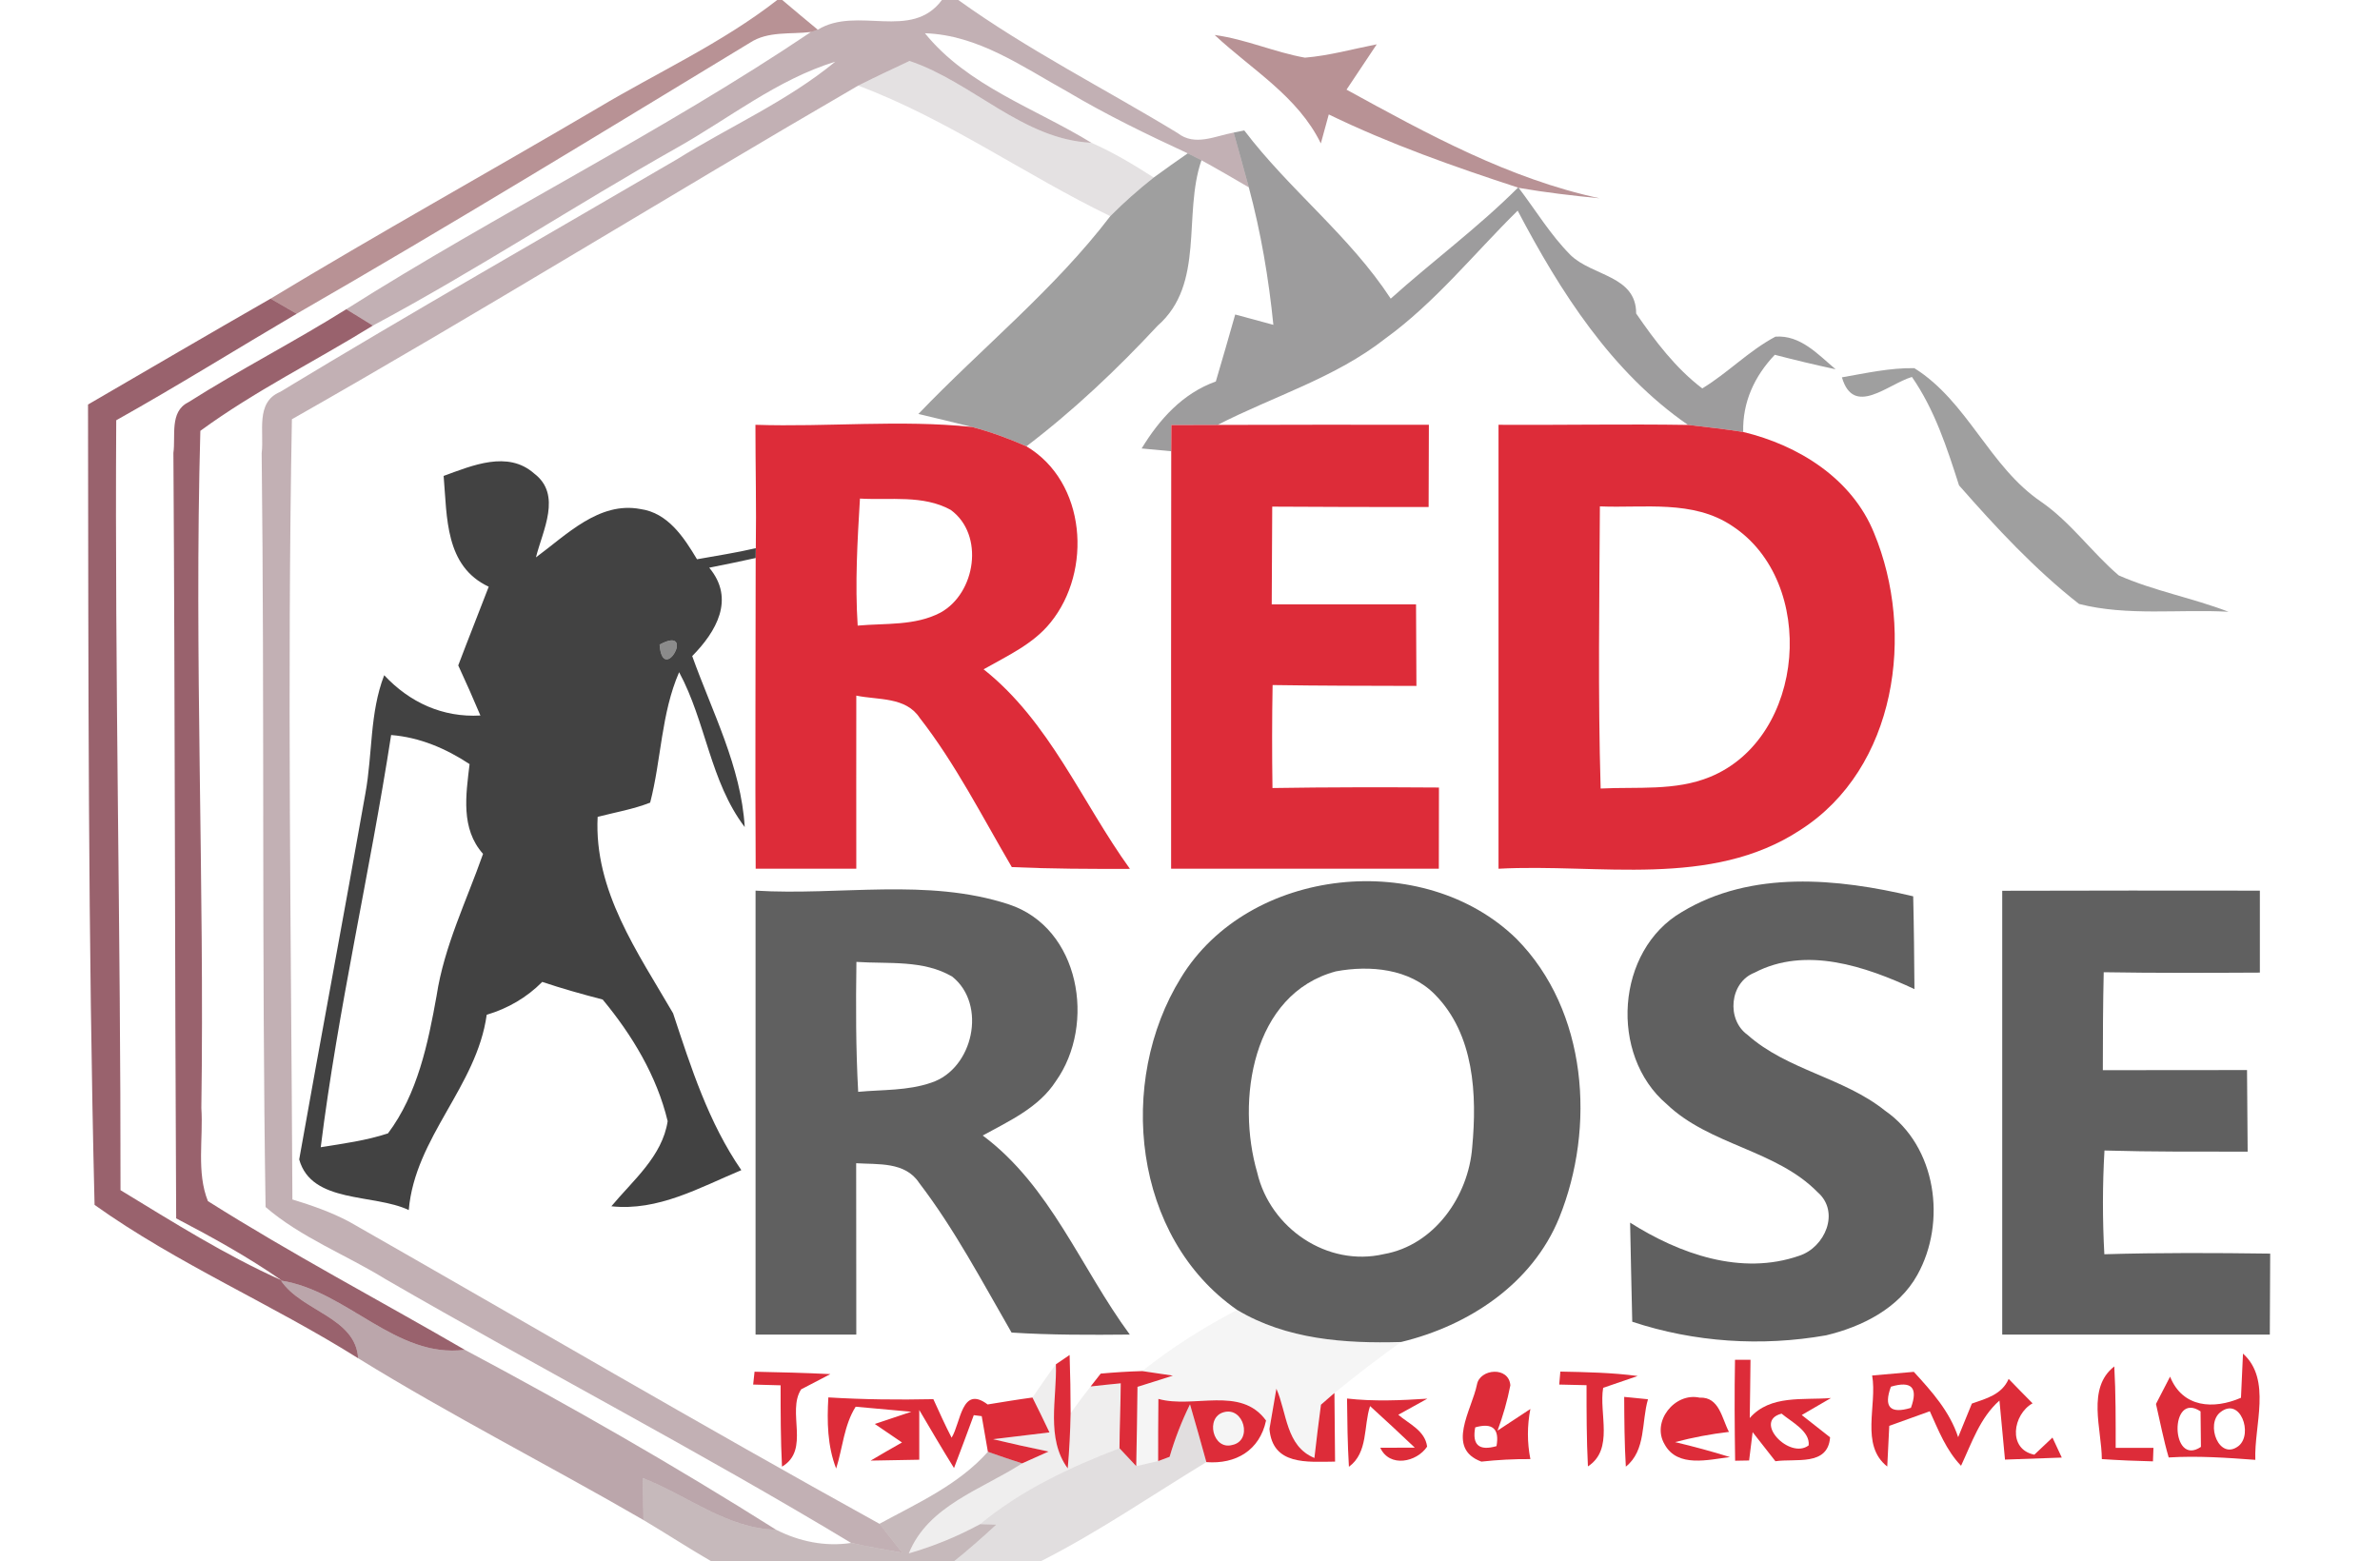 <?xml version="1.0" encoding="UTF-8" ?>
<!DOCTYPE svg PUBLIC "-//W3C//DTD SVG 1.1//EN" "http://www.w3.org/Graphics/SVG/1.1/DTD/svg11.dtd">
<svg width="189pt" height="124pt" viewBox="0 0 189 124" version="1.1" xmlns="http://www.w3.org/2000/svg">
<g id="#64131975">
<path fill="#641319" opacity="0.46" d=" M 61.72 0.00 L 62.12 0.00 C 63.05 0.79 64.00 1.58 64.94 2.36 C 64.80 2.41 64.53 2.49 64.40 2.54 C 62.78 2.74 61.00 2.45 59.56 3.39 C 47.61 10.64 35.68 17.94 23.56 24.92 C 23.05 24.62 22.01 24.02 21.49 23.72 C 30.05 18.54 38.80 13.68 47.42 8.61 C 52.20 5.75 57.31 3.44 61.72 0.00 Z" />
<path fill="#641319" opacity="0.46" d=" M 96.46 2.78 C 98.92 3.11 101.21 4.15 103.63 4.58 C 105.56 4.42 107.44 3.89 109.33 3.52 C 108.53 4.72 107.73 5.92 106.93 7.12 C 113.33 10.63 119.82 14.20 127.03 15.75 C 124.88 15.54 122.73 15.29 120.60 14.92 L 120.55 14.90 C 115.44 13.23 110.36 11.44 105.52 9.09 C 105.36 9.67 105.05 10.82 104.89 11.39 C 103.05 7.63 99.41 5.54 96.46 2.78 Z" />
</g>
<g id="#46121d53">
<path fill="#46121d" opacity="0.33" d=" M 74.80 0.00 L 76.10 0.00 C 81.62 3.97 87.72 7.04 93.52 10.57 C 94.89 11.64 96.49 10.80 97.97 10.53 C 98.37 11.98 98.78 13.43 99.17 14.88 C 97.92 14.15 96.67 13.42 95.41 12.73 C 95.14 12.59 94.60 12.32 94.32 12.18 C 91.06 10.67 87.82 9.10 84.73 7.26 C 81.17 5.29 77.68 2.78 73.45 2.64 C 76.84 6.83 82.19 8.59 86.67 11.34 C 81.19 11.07 77.27 6.54 72.23 4.84 C 70.87 5.48 69.50 6.12 68.15 6.80 C 53.11 15.53 38.31 24.71 23.18 33.30 C 22.80 53.95 23.12 74.62 23.22 95.27 C 24.77 95.74 26.31 96.28 27.74 97.04 C 41.77 105.04 55.71 113.22 69.84 121.03 C 70.29 121.60 71.19 122.75 71.65 123.33 C 70.29 123.08 68.93 122.85 67.59 122.55 C 55.46 115.23 42.87 108.69 30.60 101.59 C 27.46 99.65 23.91 98.30 21.09 95.87 C 20.78 75.93 21.01 55.95 20.78 35.99 C 20.99 34.32 20.26 31.96 22.24 31.13 C 32.66 24.82 43.26 18.79 53.78 12.64 C 57.95 10.04 62.52 8.04 66.33 4.90 C 61.71 6.32 57.91 9.40 53.75 11.74 C 45.63 16.32 37.84 21.46 29.61 25.86 C 29.08 25.54 28.03 24.89 27.50 24.56 C 39.60 16.90 52.52 10.54 64.40 2.54 C 64.53 2.49 64.80 2.41 64.94 2.36 C 68.07 0.44 72.37 3.27 74.80 0.00 Z" />
</g>
<g id="#1c080c1e">
<path fill="#1c080c" opacity="0.12" d=" M 68.15 6.80 C 69.50 6.12 70.87 5.48 72.23 4.84 C 77.27 6.54 81.19 11.07 86.67 11.34 C 88.40 12.10 90.03 13.08 91.62 14.10 C 90.41 15.06 89.25 16.08 88.17 17.17 C 81.40 13.89 75.20 9.44 68.15 6.80 Z" />
</g>
<g id="#1d1b1c6d">
<path fill="#1d1b1c" opacity="0.43" d=" M 97.97 10.53 L 98.81 10.36 C 102.39 15.08 107.17 18.72 110.44 23.72 C 113.77 20.73 117.38 18.07 120.55 14.90 L 120.60 14.92 C 121.96 16.71 123.13 18.66 124.72 20.26 C 126.45 21.94 129.94 21.88 129.93 24.90 C 131.43 27.08 133.06 29.24 135.18 30.85 C 137.21 29.62 138.88 27.86 140.99 26.74 C 142.98 26.59 144.39 28.17 145.77 29.33 C 144.15 28.98 142.55 28.60 140.94 28.18 C 139.33 29.87 138.37 31.94 138.43 34.31 C 136.98 34.08 135.51 33.92 134.05 33.75 C 127.97 29.56 123.90 23.16 120.52 16.73 C 117.05 20.15 113.98 24.01 110.01 26.89 C 106.04 30.01 101.13 31.47 96.69 33.75 C 95.46 33.75 94.24 33.75 93.02 33.76 C 93.02 34.28 93.01 35.32 93.01 35.84 C 92.42 35.79 91.25 35.68 90.66 35.62 C 92.07 33.30 93.92 31.24 96.55 30.30 C 97.08 28.53 97.58 26.76 98.09 24.98 C 99.10 25.25 100.11 25.52 101.12 25.80 C 100.75 22.11 100.13 18.46 99.17 14.88 C 98.78 13.43 98.37 11.98 97.97 10.53 Z" />
</g>
<g id="#1b1b1b6b">
<path fill="#1b1b1b" opacity="0.42" d=" M 94.32 12.18 C 94.60 12.32 95.14 12.59 95.41 12.73 C 93.92 17.04 95.72 22.55 91.93 25.87 C 88.71 29.33 85.27 32.59 81.51 35.45 C 80.11 34.83 78.66 34.30 77.18 33.91 C 75.77 33.55 74.34 33.22 72.93 32.88 C 77.98 27.61 83.71 23.01 88.17 17.17 C 89.25 16.08 90.41 15.06 91.62 14.10 C 92.51 13.44 93.42 12.81 94.32 12.18 Z" />
<path fill="#1b1b1b" opacity="0.42" d=" M 146.27 29.97 C 148.17 29.64 150.08 29.21 152.02 29.24 C 156.26 31.89 157.97 37.07 162.10 39.86 C 164.45 41.49 166.10 43.86 168.25 45.70 C 171.06 46.94 174.11 47.49 176.97 48.59 C 173.03 48.37 168.95 48.95 165.10 47.97 C 161.59 45.22 158.50 41.89 155.57 38.55 C 154.61 35.56 153.64 32.55 151.83 29.94 C 149.92 30.51 147.20 33.15 146.27 29.97 Z" />
</g>
<g id="#5b02149f">
<path fill="#5b0214" opacity="0.62" d=" M 6.99 32.13 C 11.82 29.32 16.64 26.50 21.49 23.72 C 22.01 24.02 23.05 24.62 23.56 24.92 C 18.78 27.73 14.07 30.67 9.23 33.38 C 9.11 53.76 9.59 74.15 9.57 94.53 C 13.75 97.07 17.89 99.69 22.36 101.69 C 19.70 99.84 16.86 98.27 13.99 96.77 C 13.88 76.50 13.90 56.23 13.77 35.97 C 13.96 34.64 13.45 32.70 14.94 31.96 C 19.04 29.36 23.38 27.14 27.50 24.56 C 28.03 24.89 29.08 25.54 29.61 25.86 C 25.06 28.68 20.22 31.06 15.91 34.22 C 15.41 52.12 16.25 70.08 15.99 88.00 C 16.15 90.44 15.59 93.10 16.51 95.40 C 23.14 99.59 30.12 103.27 36.91 107.21 C 31.43 107.91 27.57 102.52 22.31 101.71 C 23.95 104.16 28.24 104.62 28.44 107.88 C 21.60 103.58 14.07 100.38 7.51 95.70 C 6.99 74.53 7.02 53.32 6.99 32.13 Z" />
</g>
<g id="#dd2c39ff">
<path fill="#dd2c39" opacity="1.00" d=" M 59.99 33.74 C 65.72 33.93 71.47 33.32 77.18 33.91 C 78.66 34.30 80.11 34.83 81.51 35.45 C 86.27 38.28 86.75 45.35 83.43 49.44 C 82.05 51.16 79.99 52.09 78.11 53.16 C 83.35 57.31 85.90 63.70 89.73 69.01 C 86.60 69.02 83.48 69.01 80.35 68.87 C 78.00 64.87 75.89 60.68 73.03 57.01 C 71.92 55.33 69.73 55.61 68.00 55.25 C 67.99 59.83 68.00 64.42 68.00 69.00 C 65.33 69.00 62.67 69.00 60.01 69.00 C 59.96 60.77 60.01 52.54 60.01 44.32 C 60.01 44.12 60.02 43.73 60.02 43.54 C 60.07 40.27 59.99 37.00 59.99 33.74 M 68.29 39.60 C 68.09 42.96 67.89 46.33 68.11 49.69 C 70.31 49.49 72.66 49.72 74.68 48.66 C 77.49 47.12 78.20 42.47 75.50 40.50 C 73.31 39.29 70.69 39.74 68.29 39.60 Z" />
<path fill="#dd2c39" opacity="1.00" d=" M 93.02 33.76 C 94.24 33.75 95.46 33.75 96.69 33.75 C 102.28 33.73 107.87 33.73 113.47 33.74 C 113.46 35.91 113.46 38.09 113.45 40.27 C 109.31 40.27 105.17 40.27 101.03 40.24 C 101.01 42.82 101.00 45.41 100.99 48.00 C 104.81 48.00 108.63 48.00 112.45 48.00 C 112.46 50.16 112.47 52.32 112.48 54.48 C 108.67 54.47 104.86 54.47 101.06 54.41 C 101.01 57.13 101.01 59.86 101.05 62.59 C 105.46 62.52 109.86 62.52 114.27 62.55 C 114.26 64.70 114.26 66.85 114.26 69.00 C 107.17 69.00 100.09 69.00 93.00 69.00 C 93.00 57.95 92.99 46.90 93.01 35.84 C 93.01 35.32 93.02 34.28 93.02 33.76 Z" />
<path fill="#dd2c39" opacity="1.00" d=" M 119.00 33.74 C 124.02 33.77 129.03 33.67 134.05 33.75 C 135.51 33.92 136.98 34.08 138.43 34.31 C 142.82 35.36 147.07 38.01 148.82 42.33 C 152.11 50.25 150.62 61.02 142.97 65.92 C 135.86 70.59 126.98 68.57 119.00 69.00 C 119.00 57.24 119.00 45.49 119.00 33.74 M 127.05 40.22 C 127.01 47.69 126.89 55.17 127.11 62.63 C 130.01 62.48 133.04 62.84 135.79 61.71 C 143.42 58.59 144.35 46.21 137.55 41.77 C 134.44 39.68 130.57 40.37 127.05 40.22 Z" />
<path fill="#dd2c39" opacity="1.00" d=" M 83.85 108.36 L 84.94 107.62 C 84.99 109.16 85.02 110.70 85.02 112.25 C 84.99 113.71 84.92 115.17 84.79 116.63 C 83.04 114.22 83.94 111.10 83.85 108.36 Z" />
<path fill="#dd2c39" opacity="1.00" d=" M 137.78 108.00 L 139.01 108.00 C 139.00 109.54 138.97 111.09 138.95 112.63 C 140.58 110.76 143.19 111.22 145.40 111.04 C 144.82 111.38 143.66 112.05 143.08 112.39 C 143.64 112.83 144.76 113.71 145.33 114.16 C 145.16 116.48 142.59 115.82 140.99 116.06 C 140.39 115.29 139.78 114.51 139.18 113.75 C 139.11 114.31 138.97 115.43 138.90 116.00 L 137.79 116.02 C 137.75 113.35 137.73 110.67 137.78 108.00 M 143.63 114.80 C 143.75 113.67 142.25 112.93 141.48 112.28 C 139.18 112.87 142.11 115.96 143.63 114.80 Z" />
<path fill="#dd2c39" opacity="1.00" d=" M 178.12 107.51 C 180.42 109.58 178.99 113.23 179.10 115.95 C 176.81 115.78 174.52 115.62 172.22 115.76 C 171.81 114.36 171.54 112.93 171.21 111.51 C 171.58 110.78 171.95 110.06 172.33 109.34 C 173.32 111.82 175.79 111.96 177.96 111.02 C 178.00 110.14 178.08 108.39 178.12 107.51 M 174.78 114.92 C 174.77 114.21 174.76 112.80 174.75 112.10 C 172.26 110.44 172.36 116.56 174.78 114.92 M 176.32 112.17 C 175.12 113.11 176.22 116.06 177.78 114.84 C 178.94 113.88 177.90 110.91 176.32 112.17 Z" />
<path fill="#dd2c39" opacity="1.00" d=" M 59.92 108.95 C 61.93 108.99 63.93 109.04 65.94 109.14 C 65.36 109.44 64.20 110.05 63.62 110.35 C 62.46 112.13 64.37 115.16 62.10 116.49 C 61.99 114.34 61.99 112.18 61.99 110.03 C 61.45 110.01 60.35 109.98 59.81 109.97 L 59.92 108.95 Z" />
<path fill="#dd2c39" opacity="1.00" d=" M 87.41 109.10 C 88.51 109.00 89.61 108.93 90.71 108.90 C 91.32 108.99 92.53 109.17 93.14 109.26 C 92.44 109.49 91.03 109.93 90.33 110.15 C 90.31 112.25 90.27 114.35 90.23 116.45 C 89.90 116.09 89.23 115.39 88.90 115.03 C 88.91 113.31 88.99 111.59 89.00 109.87 C 88.40 109.93 87.20 110.05 86.61 110.12 L 87.41 109.10 Z" />
<path fill="#dd2c39" opacity="1.00" d=" M 117.29 109.96 C 117.52 108.71 119.82 108.50 119.94 110.03 C 119.70 111.26 119.36 112.45 118.92 113.63 C 119.57 113.20 120.88 112.34 121.53 111.91 C 121.27 113.24 121.27 114.57 121.53 115.89 C 120.23 115.88 118.93 115.95 117.64 116.09 C 114.78 115.04 116.88 111.99 117.29 109.96 M 118.26 110.24 C 118.84 110.83 118.84 110.83 118.26 110.24 M 117.15 113.37 C 116.89 114.76 117.45 115.26 118.84 114.86 C 119.09 113.48 118.52 112.98 117.15 113.37 Z" />
<path fill="#dd2c39" opacity="1.00" d=" M 123.91 108.94 C 125.96 108.98 128.01 109.02 130.05 109.29 C 129.37 109.53 128.00 110.00 127.31 110.23 C 126.96 112.27 128.19 115.11 126.10 116.47 C 125.99 114.32 125.99 112.17 125.99 110.02 C 125.45 110.01 124.36 109.98 123.82 109.97 L 123.91 108.94 Z" />
<path fill="#dd2c39" opacity="1.00" d=" M 148.67 109.25 C 149.77 109.15 150.87 109.05 151.98 108.96 C 153.40 110.51 154.83 112.10 155.50 114.15 C 155.86 113.26 156.22 112.37 156.59 111.48 C 157.74 111.08 158.98 110.76 159.51 109.52 C 160.14 110.17 160.77 110.82 161.41 111.46 C 159.85 112.33 159.40 115.10 161.55 115.54 C 161.91 115.20 162.63 114.52 162.99 114.18 C 163.17 114.58 163.54 115.37 163.73 115.77 C 162.23 115.82 160.72 115.88 159.22 115.93 C 159.08 114.36 158.93 112.80 158.78 111.24 C 157.23 112.61 156.58 114.61 155.73 116.42 C 154.55 115.19 153.94 113.61 153.25 112.09 C 152.45 112.38 150.84 112.96 150.03 113.25 C 149.99 114.06 149.91 115.67 149.87 116.48 C 147.70 114.78 149.09 111.60 148.67 109.25 M 150.16 110.14 C 149.57 111.76 150.10 112.32 151.75 111.82 C 152.34 110.21 151.80 109.65 150.16 110.14 Z" />
<path fill="#dd2c39" opacity="1.00" d=" M 166.91 115.89 C 166.90 113.51 165.69 110.24 167.90 108.53 C 168.02 110.68 168.01 112.84 168.01 115.00 C 168.76 115.00 170.26 115.00 171.01 115.00 L 170.97 116.07 C 169.62 116.04 168.26 115.98 166.91 115.89 Z" />
<path fill="#dd2c39" opacity="1.00" d=" M 66.40 116.64 C 65.70 114.83 65.67 112.90 65.78 110.99 C 68.56 111.16 71.34 111.19 74.12 111.13 C 74.59 112.16 75.05 113.19 75.57 114.19 C 76.31 112.98 76.36 109.99 78.43 111.55 C 79.61 111.36 80.79 111.16 81.99 111.00 C 82.45 111.92 82.90 112.84 83.34 113.77 C 82.22 113.91 79.98 114.18 78.86 114.31 C 80.33 114.66 81.80 114.99 83.27 115.29 C 82.75 115.53 81.70 116.00 81.17 116.23 C 80.26 115.94 79.35 115.63 78.45 115.31 C 78.33 114.60 78.08 113.19 77.96 112.48 L 77.33 112.40 C 76.82 113.80 76.29 115.20 75.76 116.60 C 74.81 115.08 73.91 113.53 73.00 111.99 C 73.00 112.98 73.00 114.95 73.00 115.94 C 72.04 115.95 70.10 115.99 69.14 116.01 C 69.96 115.52 70.80 115.04 71.63 114.57 C 70.91 114.08 70.19 113.59 69.47 113.10 L 72.37 112.13 C 71.27 112.03 69.06 111.83 67.95 111.73 C 67.02 113.20 66.92 115.01 66.40 116.64 M 80.42 112.36 C 80.74 112.67 80.74 112.67 80.42 112.36 Z" />
<path fill="#dd2c39" opacity="1.00" d=" M 91.99 111.11 C 94.82 111.90 98.53 110.05 100.54 112.83 C 100.03 115.20 98.14 116.31 95.80 116.13 C 95.38 114.59 94.94 113.07 94.50 111.54 C 93.84 112.88 93.30 114.27 92.88 115.71 C 92.65 115.80 92.19 115.97 91.97 116.05 C 91.97 114.40 91.97 112.76 91.99 111.11 M 97.17 112.17 C 95.70 112.58 96.31 115.19 97.85 114.77 C 99.51 114.43 98.77 111.70 97.17 112.17 Z" />
<path fill="#dd2c39" opacity="1.00" d=" M 101.36 110.30 C 102.21 112.22 102.10 114.86 104.38 115.80 C 104.54 114.38 104.71 112.98 104.90 111.57 C 105.16 111.34 105.70 110.87 105.97 110.64 C 105.99 112.46 106.01 114.27 106.02 116.09 C 103.79 116.11 101.06 116.40 100.81 113.50 C 100.95 112.70 101.22 111.10 101.36 110.30 Z" />
<path fill="#dd2c39" opacity="1.00" d=" M 106.97 111.08 C 109.09 111.32 111.23 111.23 113.35 111.09 C 112.77 111.41 111.62 112.05 111.04 112.37 C 111.90 113.10 113.17 113.63 113.33 114.90 C 112.50 116.14 110.35 116.59 109.61 114.99 C 110.30 114.99 111.67 114.98 112.35 114.98 C 111.18 113.86 109.99 112.77 108.80 111.68 C 108.27 113.27 108.66 115.38 107.12 116.50 C 107.01 114.69 106.99 112.89 106.97 111.08 Z" />
<path fill="#dd2c39" opacity="1.00" d=" M 128.98 110.95 C 129.45 111.00 130.40 111.09 130.87 111.14 C 130.34 112.92 130.73 115.20 129.11 116.49 C 129.00 114.65 128.99 112.80 128.98 110.95 Z" />
<path fill="#dd2c39" opacity="1.00" d=" M 132.19 114.72 C 131.12 112.92 132.99 110.57 134.97 111.01 C 136.54 110.93 136.74 112.68 137.30 113.73 C 135.85 113.90 134.43 114.17 133.02 114.54 C 134.49 114.89 135.94 115.28 137.38 115.73 C 135.68 115.93 133.22 116.60 132.19 114.72 M 134.57 112.26 C 135.09 112.79 135.09 112.79 134.57 112.26 Z" />
</g>
<g id="#424242ff">
<path fill="#424242" opacity="1.00" d=" M 35.23 37.80 C 37.49 36.98 40.32 35.75 42.42 37.61 C 44.65 39.30 43.09 42.14 42.56 44.27 C 44.98 42.49 47.57 39.81 50.85 40.43 C 53.04 40.73 54.31 42.68 55.35 44.42 C 56.91 44.14 58.48 43.90 60.02 43.54 C 60.02 43.73 60.01 44.12 60.01 44.32 C 58.78 44.59 57.55 44.85 56.32 45.09 C 58.41 47.59 56.86 50.19 54.97 52.11 C 56.56 56.56 58.85 60.88 59.14 65.69 C 56.39 62.07 56.06 57.33 53.93 53.39 C 52.50 56.68 52.52 60.32 51.63 63.75 C 50.28 64.28 48.85 64.52 47.46 64.88 C 47.16 70.76 50.65 75.65 53.45 80.48 C 54.88 84.80 56.26 89.15 58.87 92.94 C 55.56 94.32 52.28 96.21 48.55 95.81 C 50.27 93.74 52.59 91.85 53.02 89.05 C 52.16 85.46 50.20 82.21 47.86 79.39 C 46.25 78.97 44.64 78.52 43.06 77.99 C 41.83 79.23 40.33 80.10 38.65 80.60 C 37.86 86.31 32.96 90.31 32.46 96.11 C 29.69 94.79 24.74 95.62 23.76 92.09 C 25.48 82.39 27.31 72.70 29.02 63.00 C 29.59 59.88 29.35 56.62 30.51 53.63 C 32.53 55.79 35.15 57.00 38.15 56.83 C 37.59 55.50 37.00 54.17 36.39 52.85 C 37.18 50.76 38.01 48.69 38.81 46.60 C 35.33 44.97 35.51 41.09 35.23 37.80 M 52.38 51.20 C 52.63 54.51 55.34 49.58 52.38 51.20 M 31.06 58.38 C 29.37 69.33 26.84 80.14 25.47 91.12 C 27.27 90.83 29.08 90.59 30.81 90.02 C 33.16 86.89 33.99 82.88 34.67 79.09 C 35.27 75.15 37.05 71.55 38.36 67.82 C 36.57 65.81 37.00 63.14 37.29 60.69 C 35.41 59.45 33.33 58.56 31.06 58.38 Z" />
</g>
<g id="#22222285">
<path fill="#222222" opacity="0.52" d=" M 52.38 51.20 C 55.34 49.58 52.63 54.51 52.38 51.20 Z" />
</g>
<g id="#606060ff">
<path fill="#606060" opacity="1.00" d=" M 93.78 77.66 C 99.18 68.81 113.10 67.40 120.43 74.57 C 126.07 80.28 126.72 89.54 123.82 96.72 C 121.68 101.98 116.62 105.30 111.26 106.59 C 106.79 106.72 102.16 106.39 98.24 104.04 C 89.96 98.28 88.67 85.92 93.78 77.66 M 106.09 77.15 C 99.41 78.94 98.17 87.42 99.84 93.14 C 100.87 97.55 105.40 100.65 109.89 99.61 C 113.90 98.91 116.61 95.02 116.91 91.13 C 117.30 86.95 117.08 82.16 113.95 78.99 C 111.93 76.93 108.79 76.65 106.09 77.15 Z" />
<path fill="#606060" opacity="1.00" d=" M 133.57 72.43 C 139.08 69.10 145.93 69.76 151.93 71.19 C 151.99 73.65 152.01 76.10 152.03 78.56 C 148.16 76.76 143.39 75.12 139.32 77.26 C 137.35 78.03 137.08 80.98 138.77 82.19 C 141.92 85.00 146.41 85.58 149.70 88.22 C 153.78 91.05 154.60 97.07 152.26 101.26 C 150.79 103.92 147.86 105.38 145.01 106.06 C 139.89 106.96 134.56 106.62 129.62 104.98 C 129.55 102.36 129.51 99.74 129.45 97.11 C 133.38 99.60 138.28 101.34 142.88 99.74 C 144.92 99.08 146.15 96.27 144.34 94.69 C 141.02 91.31 135.77 90.97 132.35 87.69 C 127.78 83.80 128.31 75.48 133.57 72.43 Z" />
<path fill="#606060" opacity="1.00" d=" M 60.00 70.74 C 66.68 71.15 73.65 69.71 80.11 71.83 C 85.77 73.69 87.05 81.37 83.85 85.87 C 82.50 87.97 80.15 89.03 78.04 90.19 C 83.42 94.19 85.84 100.74 89.72 106.00 C 86.59 106.03 83.46 106.04 80.33 105.84 C 78.00 101.81 75.82 97.65 72.99 93.95 C 71.88 92.26 69.74 92.50 67.99 92.39 C 68.00 96.92 68.00 101.46 68.00 106.00 C 65.33 106.00 62.67 106.00 60.00 106.00 C 60.00 94.25 60.00 82.49 60.00 70.74 M 68.01 76.40 C 67.96 79.84 67.96 83.28 68.15 86.72 C 70.09 86.54 72.09 86.64 73.96 85.99 C 77.29 84.89 78.40 79.79 75.62 77.57 C 73.33 76.22 70.55 76.57 68.01 76.40 Z" />
<path fill="#606060" opacity="1.00" d=" M 159.00 70.75 C 165.82 70.73 172.64 70.73 179.46 70.74 C 179.46 72.91 179.46 75.08 179.46 77.25 C 175.33 77.27 171.19 77.29 167.06 77.22 C 167.00 79.81 166.99 82.40 166.99 85.00 C 170.81 85.00 174.62 85.00 178.44 84.99 C 178.45 87.15 178.47 89.31 178.49 91.47 C 174.70 91.47 170.91 91.49 167.12 91.38 C 166.96 94.12 166.96 96.87 167.11 99.62 C 171.50 99.49 175.89 99.51 180.28 99.57 C 180.27 101.71 180.26 103.86 180.25 106.00 C 173.17 106.00 166.08 106.00 159.00 106.00 C 159.00 94.25 159.00 82.50 159.00 70.75 Z" />
</g>
<g id="#430b185b">
<path fill="#430b18" opacity="0.36" d=" M 22.31 101.71 C 27.57 102.52 31.43 107.91 36.91 107.21 C 45.31 111.68 53.58 116.42 61.63 121.50 C 57.71 121.41 54.56 118.75 51.03 117.39 C 51.05 118.50 51.08 119.61 51.10 120.73 C 43.59 116.38 35.83 112.44 28.44 107.88 C 28.24 104.62 23.95 104.16 22.31 101.71 Z" />
</g>
<g id="#0a02040b">
<path fill="#0a0204" opacity="0.04" d=" M 98.24 104.04 C 102.16 106.39 106.79 106.72 111.26 106.59 C 109.45 107.88 107.69 109.24 105.97 110.64 C 105.70 110.87 105.16 111.34 104.90 111.57 C 104.71 112.98 104.54 114.38 104.38 115.80 C 102.10 114.86 102.21 112.22 101.36 110.30 C 101.22 111.10 100.95 112.70 100.81 113.50 L 100.54 112.83 C 98.53 110.05 94.82 111.90 91.99 111.11 C 91.97 112.76 91.97 114.40 91.97 116.05 L 90.23 116.45 C 90.27 114.35 90.31 112.25 90.33 110.15 C 91.03 109.93 92.44 109.49 93.14 109.26 C 92.53 109.17 91.32 108.99 90.71 108.90 C 93.05 107.02 95.59 105.43 98.24 104.04 Z" />
<path fill="#0a0204" opacity="0.04" d=" M 97.17 112.17 C 98.77 111.70 99.51 114.43 97.85 114.77 C 96.31 115.19 95.70 112.58 97.17 112.17 Z" />
</g>
<g id="#10050711">
<path fill="#100507" opacity="0.07" d=" M 81.99 111.00 C 82.60 110.12 83.20 109.22 83.85 108.36 C 83.94 111.10 83.04 114.22 84.79 116.63 C 84.92 115.17 84.99 113.71 85.02 112.25 C 85.53 111.52 86.06 110.81 86.61 110.12 C 87.20 110.05 88.40 109.93 89.00 109.87 C 88.99 111.59 88.91 113.31 88.90 115.03 C 84.96 116.54 81.10 118.35 77.83 121.06 C 76.03 122.04 74.14 122.81 72.17 123.38 C 73.71 119.57 77.98 118.30 81.17 116.23 C 81.70 116.00 82.75 115.53 83.27 115.29 C 81.80 114.99 80.33 114.66 78.86 114.31 C 79.98 114.18 82.22 113.91 83.34 113.77 C 82.90 112.84 82.45 111.92 81.99 111.00 Z" />
</g>
<g id="#1c070c20">
<path fill="#1c070c" opacity="0.13" d=" M 92.88 115.71 C 93.30 114.27 93.84 112.88 94.50 111.54 C 94.94 113.07 95.38 114.59 95.80 116.13 C 91.44 118.78 87.22 121.69 82.66 124.00 L 75.77 124.00 C 76.92 123.08 78.03 122.10 79.11 121.10 L 77.83 121.06 C 81.10 118.35 84.96 116.54 88.90 115.03 C 89.23 115.39 89.90 116.09 90.23 116.45 L 91.97 116.05 C 92.19 115.97 92.65 115.80 92.88 115.71 Z" />
</g>
<g id="#3b0e1749">
<path fill="#3b0e17" opacity="0.29" d=" M 78.45 115.31 C 79.35 115.63 80.26 115.94 81.17 116.23 C 77.98 118.30 73.71 119.57 72.17 123.38 C 74.14 122.81 76.03 122.04 77.83 121.06 L 79.11 121.10 C 78.03 122.10 76.92 123.08 75.77 124.00 L 56.47 124.00 C 54.66 122.95 52.90 121.80 51.10 120.73 C 51.08 119.61 51.05 118.50 51.03 117.39 C 54.56 118.75 57.71 121.41 61.63 121.50 C 63.48 122.44 65.53 122.86 67.59 122.55 C 68.93 122.85 70.29 123.08 71.65 123.33 C 71.19 122.75 70.29 121.60 69.84 121.03 C 72.87 119.38 76.12 117.93 78.45 115.31 Z" />
</g>
</svg>
